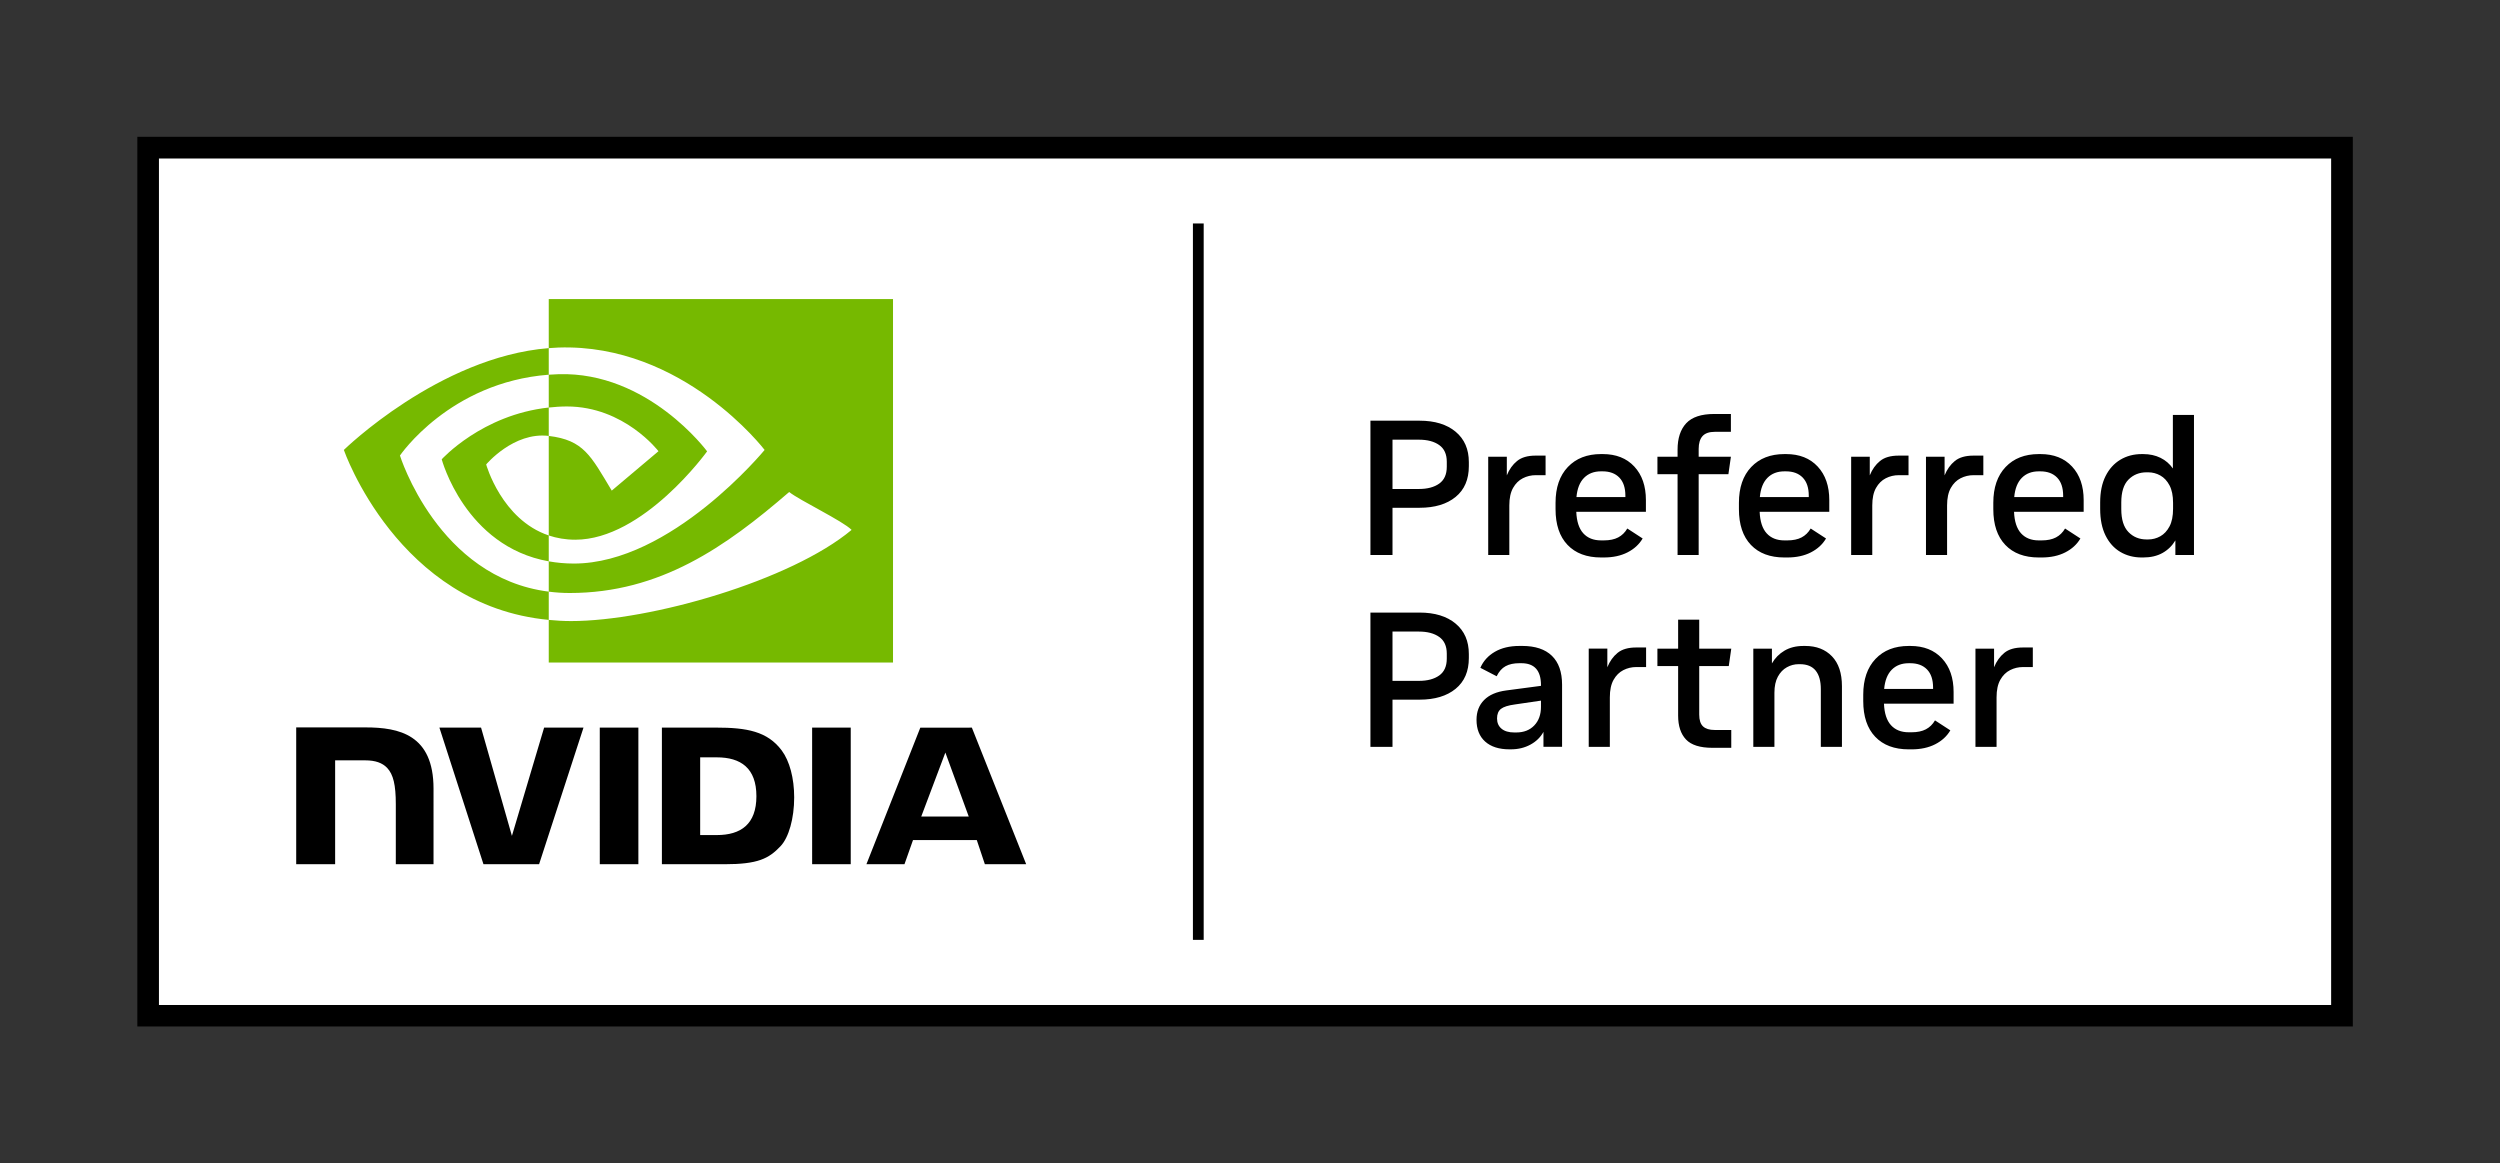 <?xml version="1.0" encoding="UTF-8"?>
<svg id="Artwork" xmlns="http://www.w3.org/2000/svg" viewBox="0 0 464.191 216">
  <rect x="0" y="0" width="464.191" height="216" fill="#333333" stroke="none"/>
  <defs>
    <style>
      .cls-1 {
        fill: #fff;
      }

      .cls-2 {
        fill: #76b900;
      }
    </style>
  </defs>
  <g id="Preferred_Partner" data-name="Preferred Partner">
    <g>
      <rect class="cls-1" x="29.492" y="29.398" width="403.378" height="157.204"/>
      <path d="M25.499,25.405V190.595H436.863V25.405H25.499ZM432.87,186.602H29.492V29.398H432.87V186.602Zm-209.373-12.089h-2V41.487h2V174.513Zm46.777-94.353c-1.639-1.365-3.871-2.047-6.697-2.047h-9.119v24.932h4.097v-8.763h5.021c2.826,0,5.058-.671,6.697-2.012,1.639-1.341,2.457-3.247,2.457-5.717v-.748c0-2.398-.818-4.279-2.457-5.646Zm-1.639,6.502c0,1.424-.47,2.47-1.407,3.133-.937,.665-2.19,.997-3.757,.997h-4.915v-9.153h4.915c1.567,0,2.82,.332,3.757,.997,.938,.665,1.407,1.699,1.407,3.098v.928Zm11.612,7.194c0-1.353,.23-2.439,.694-3.259,.462-.819,1.069-1.419,1.817-1.799,.748-.379,1.548-.57,2.404-.57h1.817v-3.632h-1.854c-1.473,0-2.617,.332-3.436,.997-.82,.665-1.456,1.556-1.906,2.671v-3.456h-3.456v18.237h3.92v-9.19Zm17.559,9.654c1.687,0,3.146-.315,4.382-.945,1.235-.628,2.172-1.49,2.814-2.582l-2.849-1.852c-.427,.736-.991,1.287-1.693,1.656-.699,.367-1.585,.551-2.654,.551h-.533c-1.401,0-2.499-.439-3.295-1.316-.794-.879-1.227-2.209-1.299-3.991h12.928v-2.172c0-2.611-.717-4.689-2.155-6.233-1.436-1.542-3.388-2.315-5.858-2.315h-.321c-2.588,0-4.642,.802-6.162,2.404-1.521,1.604-2.281,3.817-2.281,6.643v1.175c0,2.874,.742,5.089,2.227,6.643,1.484,1.556,3.556,2.335,6.216,2.335h.533Zm-3.686-14.783c.796-.806,1.846-1.21,3.152-1.21h.284c1.33,0,2.37,.387,3.117,1.158,.748,.771,1.123,1.894,1.123,3.365v.249h-9.084c.143-1.567,.611-2.754,1.407-3.562Zm17.366,14.32h3.918v-14.996h5.52l.464-3.241h-5.984v-1.459c0-1.046,.238-1.834,.711-2.37,.476-.533,1.247-.802,2.315-.802h2.957v-3.311h-3.098c-2.398,0-4.132,.576-5.201,1.726-1.069,1.152-1.602,2.785-1.602,4.898v1.318h-3.74v3.241h3.74v14.996Zm20.371,.464c1.687,0,3.146-.315,4.381-.945,1.235-.628,2.172-1.49,2.814-2.582l-2.849-1.852c-.427,.736-.991,1.287-1.693,1.656-.7,.367-1.585,.551-2.654,.551h-.533c-1.401,0-2.499-.439-3.295-1.316-.794-.879-1.227-2.209-1.299-3.991h12.928v-2.172c0-2.611-.717-4.689-2.155-6.233-1.436-1.542-3.388-2.315-5.858-2.315h-.321c-2.588,0-4.643,.802-6.162,2.404-1.521,1.604-2.281,3.817-2.281,6.643v1.175c0,2.874,.742,5.089,2.226,6.643,1.484,1.556,3.556,2.335,6.216,2.335h.533Zm-3.686-14.783c.796-.806,1.846-1.21,3.152-1.21h.284c1.33,0,2.37,.387,3.118,1.158,.748,.771,1.123,1.894,1.123,3.365v.249h-9.084c.143-1.567,.611-2.754,1.407-3.562Zm19.467,5.129c0-1.353,.23-2.439,.694-3.259,.462-.819,1.069-1.419,1.817-1.799,.748-.379,1.548-.57,2.404-.57h1.817v-3.632h-1.854c-1.473,0-2.617,.332-3.436,.997-.82,.665-1.456,1.556-1.906,2.671v-3.456h-3.456v18.237h3.92v-9.19Zm20.624-9.26h-1.854c-1.473,0-2.617,.332-3.436,.997s-1.455,1.556-1.906,2.671v-3.456h-3.456v18.237h3.919v-9.19c0-1.353,.23-2.439,.694-3.259,.462-.819,1.069-1.419,1.817-1.799,.748-.379,1.548-.57,2.404-.57h1.817v-3.632Zm10.615-.286h-.321c-2.588,0-4.643,.802-6.162,2.404-1.521,1.604-2.281,3.817-2.281,6.643v1.175c0,2.874,.742,5.089,2.227,6.643,1.484,1.556,3.556,2.335,6.216,2.335h.533c1.688,0,3.146-.315,4.382-.945,1.235-.628,2.172-1.49,2.814-2.582l-2.849-1.852c-.427,.736-.991,1.287-1.693,1.656-.7,.367-1.585,.551-2.654,.551h-.533c-1.401,0-2.499-.439-3.295-1.316-.794-.879-1.227-2.209-1.299-3.991h12.928v-2.172c0-2.611-.717-4.689-2.155-6.233-1.436-1.542-3.388-2.315-5.858-2.315Zm4.204,7.978h-9.084c.143-1.567,.611-2.754,1.407-3.562,.796-.806,1.846-1.21,3.152-1.21h.284c1.33,0,2.37,.387,3.118,1.158,.748,.771,1.123,1.894,1.123,3.365v.249Zm20.373-15.243v9.936c-.594-.854-1.359-1.513-2.298-1.975-.937-.464-2.012-.696-3.224-.696h-.249c-1.496,0-2.826,.352-3.989,1.051-1.164,.7-2.078,1.716-2.743,3.046-.665,1.33-.997,2.955-.997,4.878v1.212c0,1.948,.333,3.591,.997,4.932,.665,1.343,1.579,2.358,2.743,3.046,1.163,.688,2.493,1.034,3.989,1.034h.249c1.401,0,2.602-.28,3.599-.839,.997-.557,1.792-1.336,2.387-2.333v2.708h3.454v-26.001h-3.917Zm.035,17.418c0,1.353-.218,2.445-.659,3.276-.439,.831-1.009,1.442-1.709,1.834-.701,.392-1.455,.588-2.261,.588h-.286c-1.353,0-2.476-.456-3.365-1.37-.891-.914-1.335-2.333-1.335-4.258v-1.247c0-1.923,.444-3.336,1.335-4.238,.889-.901,2.012-1.353,3.365-1.353h.286c.806,0,1.56,.195,2.261,.588,.7,.392,1.27,1.003,1.709,1.834,.441,.831,.659,1.911,.659,3.241v1.106Zm-133.214,21.322c-1.639-1.365-3.871-2.047-6.697-2.047h-9.119v24.932h4.097v-8.763h5.021c2.826,0,5.058-.671,6.697-2.012,1.639-1.341,2.457-3.247,2.457-5.717v-.748c0-2.398-.818-4.279-2.457-5.646Zm-1.639,6.502c0,1.424-.47,2.47-1.407,3.133-.937,.665-2.19,.997-3.757,.997h-4.915v-9.153h4.915c1.567,0,2.82,.332,3.757,.997,.938,.665,1.407,1.699,1.407,3.098v.928Zm13.999-2.352h-.535c-1.78,0-3.293,.363-4.54,1.086-1.247,.725-2.143,1.716-2.69,2.974l3.029,1.567c.427-.877,.978-1.502,1.656-1.869,.677-.369,1.525-.553,2.545-.553h.392c2.422,0,3.634,1.353,3.634,4.061v.143l-6.448,.854c-1.805,.238-3.175,.831-4.113,1.78-.939,.951-1.407,2.172-1.407,3.668,0,1.734,.533,3.083,1.602,4.043,1.069,.962,2.576,1.444,4.522,1.444h.25c1.355,0,2.565-.292,3.634-.874,1.069-.582,1.877-1.37,2.422-2.368v2.777h3.456v-11.54c0-2.35-.63-4.138-1.888-5.361-1.258-1.222-3.098-1.834-5.52-1.834Zm3.49,11.291c0,1.45-.416,2.607-1.247,3.473-.831,.868-1.948,1.301-3.35,1.301h-.355c-1.021,0-1.811-.232-2.368-.696-.559-.462-.837-1.098-.837-1.906,0-.806,.242-1.399,.729-1.78,.487-.379,1.347-.653,2.582-.819l4.845-.711v1.138Zm14.229-10.008c-.82,.665-1.455,1.556-1.906,2.671v-3.456h-3.456v18.237h3.92v-9.19c0-1.353,.23-2.439,.694-3.259,.462-.819,1.069-1.419,1.817-1.799,.748-.379,1.548-.57,2.404-.57h1.817v-3.632h-1.854c-1.473,0-2.617,.332-3.436,.997Zm20.64,2.457l.464-3.241h-5.949v-5.379h-3.917v5.379h-3.848v3.241h3.848v9.19c0,1.923,.485,3.402,1.459,4.434,.974,1.034,2.613,1.55,4.917,1.55h3.49v-3.313h-3.1c-.949,0-1.662-.218-2.136-.659-.475-.439-.713-1.169-.713-2.19v-9.012h5.485Zm14.213-3.74h-.358c-1.353,0-2.522,.292-3.508,.874s-1.763,1.37-2.333,2.368v-2.743h-3.456v18.237h3.92v-10.044c0-1.212,.213-2.209,.64-2.992,.427-.785,.986-1.365,1.674-1.745,.69-.381,1.413-.57,2.174-.57h.249c1.305,0,2.279,.398,2.92,1.192,.642,.796,.96,1.942,.96,3.438v10.721h3.92v-11.256c0-2.422-.618-4.273-1.854-5.557-1.235-1.281-2.884-1.923-4.95-1.923Zm19.519,0h-.321c-2.588,0-4.642,.802-6.161,2.404-1.521,1.604-2.281,3.817-2.281,6.643v1.175c0,2.874,.742,5.089,2.227,6.643,1.484,1.556,3.556,2.335,6.216,2.335h.533c1.687,0,3.146-.315,4.382-.945,1.235-.628,2.172-1.49,2.814-2.582l-2.849-1.852c-.427,.736-.991,1.287-1.693,1.656-.7,.367-1.585,.551-2.654,.551h-.533c-1.401,0-2.499-.439-3.295-1.316-.794-.879-1.227-2.209-1.299-3.991h12.928v-2.172c0-2.611-.717-4.689-2.155-6.233-1.436-1.542-3.388-2.315-5.858-2.315Zm4.204,7.978h-9.084c.143-1.567,.611-2.754,1.407-3.562,.796-.806,1.846-1.21,3.152-1.21h.284c1.33,0,2.37,.387,3.117,1.158,.748,.771,1.123,1.894,1.123,3.365v.249Zm13.231-6.695c-.819,.665-1.455,1.556-1.906,2.671v-3.456h-3.456v18.237h3.919v-9.19c0-1.353,.23-2.439,.694-3.259,.462-.819,1.069-1.419,1.817-1.799,.748-.379,1.548-.57,2.404-.57h1.817v-3.632h-1.854c-1.473,0-2.617,.332-3.437,.997Z"/>
    </g>
    <g id="NVIDIA_Logo" data-name="NVIDIA Logo">
      <path id="NVIDIA" d="M111.363,135.096l.003,25.371h7.165v-25.37l-7.167-0Zm-56.365-.034v25.405h7.229v-19.29l5.6,.002c1.855,0,3.176,.462,4.07,1.415,1.133,1.208,1.596,3.155,1.596,6.718v11.155l7.003-.001,.001-14.035c0-10.018-6.386-11.369-12.633-11.369h-12.866m67.902,.035v25.37h11.622c6.192,0,8.213-1.03,10.398-3.339,1.545-1.621,2.543-5.179,2.543-9.067,0-3.566-.845-6.747-2.319-8.728-2.654-3.543-6.479-4.235-12.188-4.235h-10.056Zm7.107,5.524h3.081c4.469,0,7.36,2.007,7.36,7.215,0,5.209-2.89,7.216-7.36,7.216h-3.081v-14.431Zm-28.975-5.524l-5.98,20.107-5.73-20.106-7.735-.001,8.183,25.37h10.327l8.248-25.37h-7.313Zm49.765,25.37h7.166v-25.368l-7.168-.001,.002,25.37Zm20.086-25.361l-10.005,25.352h7.065l1.583-4.481h11.841l1.498,4.481h7.671l-10.082-25.354-9.571,.002Zm4.651,4.625l4.34,11.877h-8.818l4.477-11.877Z"/>
      <path id="Eye_Mark" data-name="Eye Mark" class="cls-2" d="M101.89,75.668v-6.095c.591-.042,1.189-.074,1.798-.093,16.67-.524,27.606,14.324,27.606,14.324,0,0-11.812,16.406-24.477,16.406-1.824,0-3.456-.294-4.928-.788v-18.482c6.489,.784,7.794,3.651,11.697,10.154l8.677-7.316s-6.334-8.308-17.012-8.308c-1.162,0-2.272,.082-3.362,.198m0-20.134v9.104c.598-.047,1.197-.085,1.798-.107,23.182-.781,38.285,19.012,38.285,19.012,0,0-17.348,21.095-35.42,21.095-1.656,0-3.207-.153-4.663-.411v5.628c1.246,.158,2.536,.252,3.883,.252,16.819,0,28.981-8.588,40.759-18.754,1.951,1.564,9.946,5.367,11.59,7.034-11.199,9.374-37.295,16.93-52.09,16.93-1.426,0-2.797-.086-4.142-.215v7.909h63.923V55.534h-63.923Zm0,43.888v4.805c-15.555-2.773-19.873-18.943-19.873-18.943,0,0,7.468-8.275,19.873-9.616v5.272c-.01,0-.016-.002-.024-.002-6.509-.782-11.595,5.3-11.595,5.3,0,0,2.849,10.238,11.619,13.184m-27.628-14.839s9.219-13.604,27.628-15.01v-4.935c-20.389,1.636-38.046,18.905-38.046,18.905,0,0,10,28.911,38.046,31.557v-5.246c-20.581-2.589-27.628-25.271-27.628-25.271Z"/>
    </g>
  </g>
</svg>